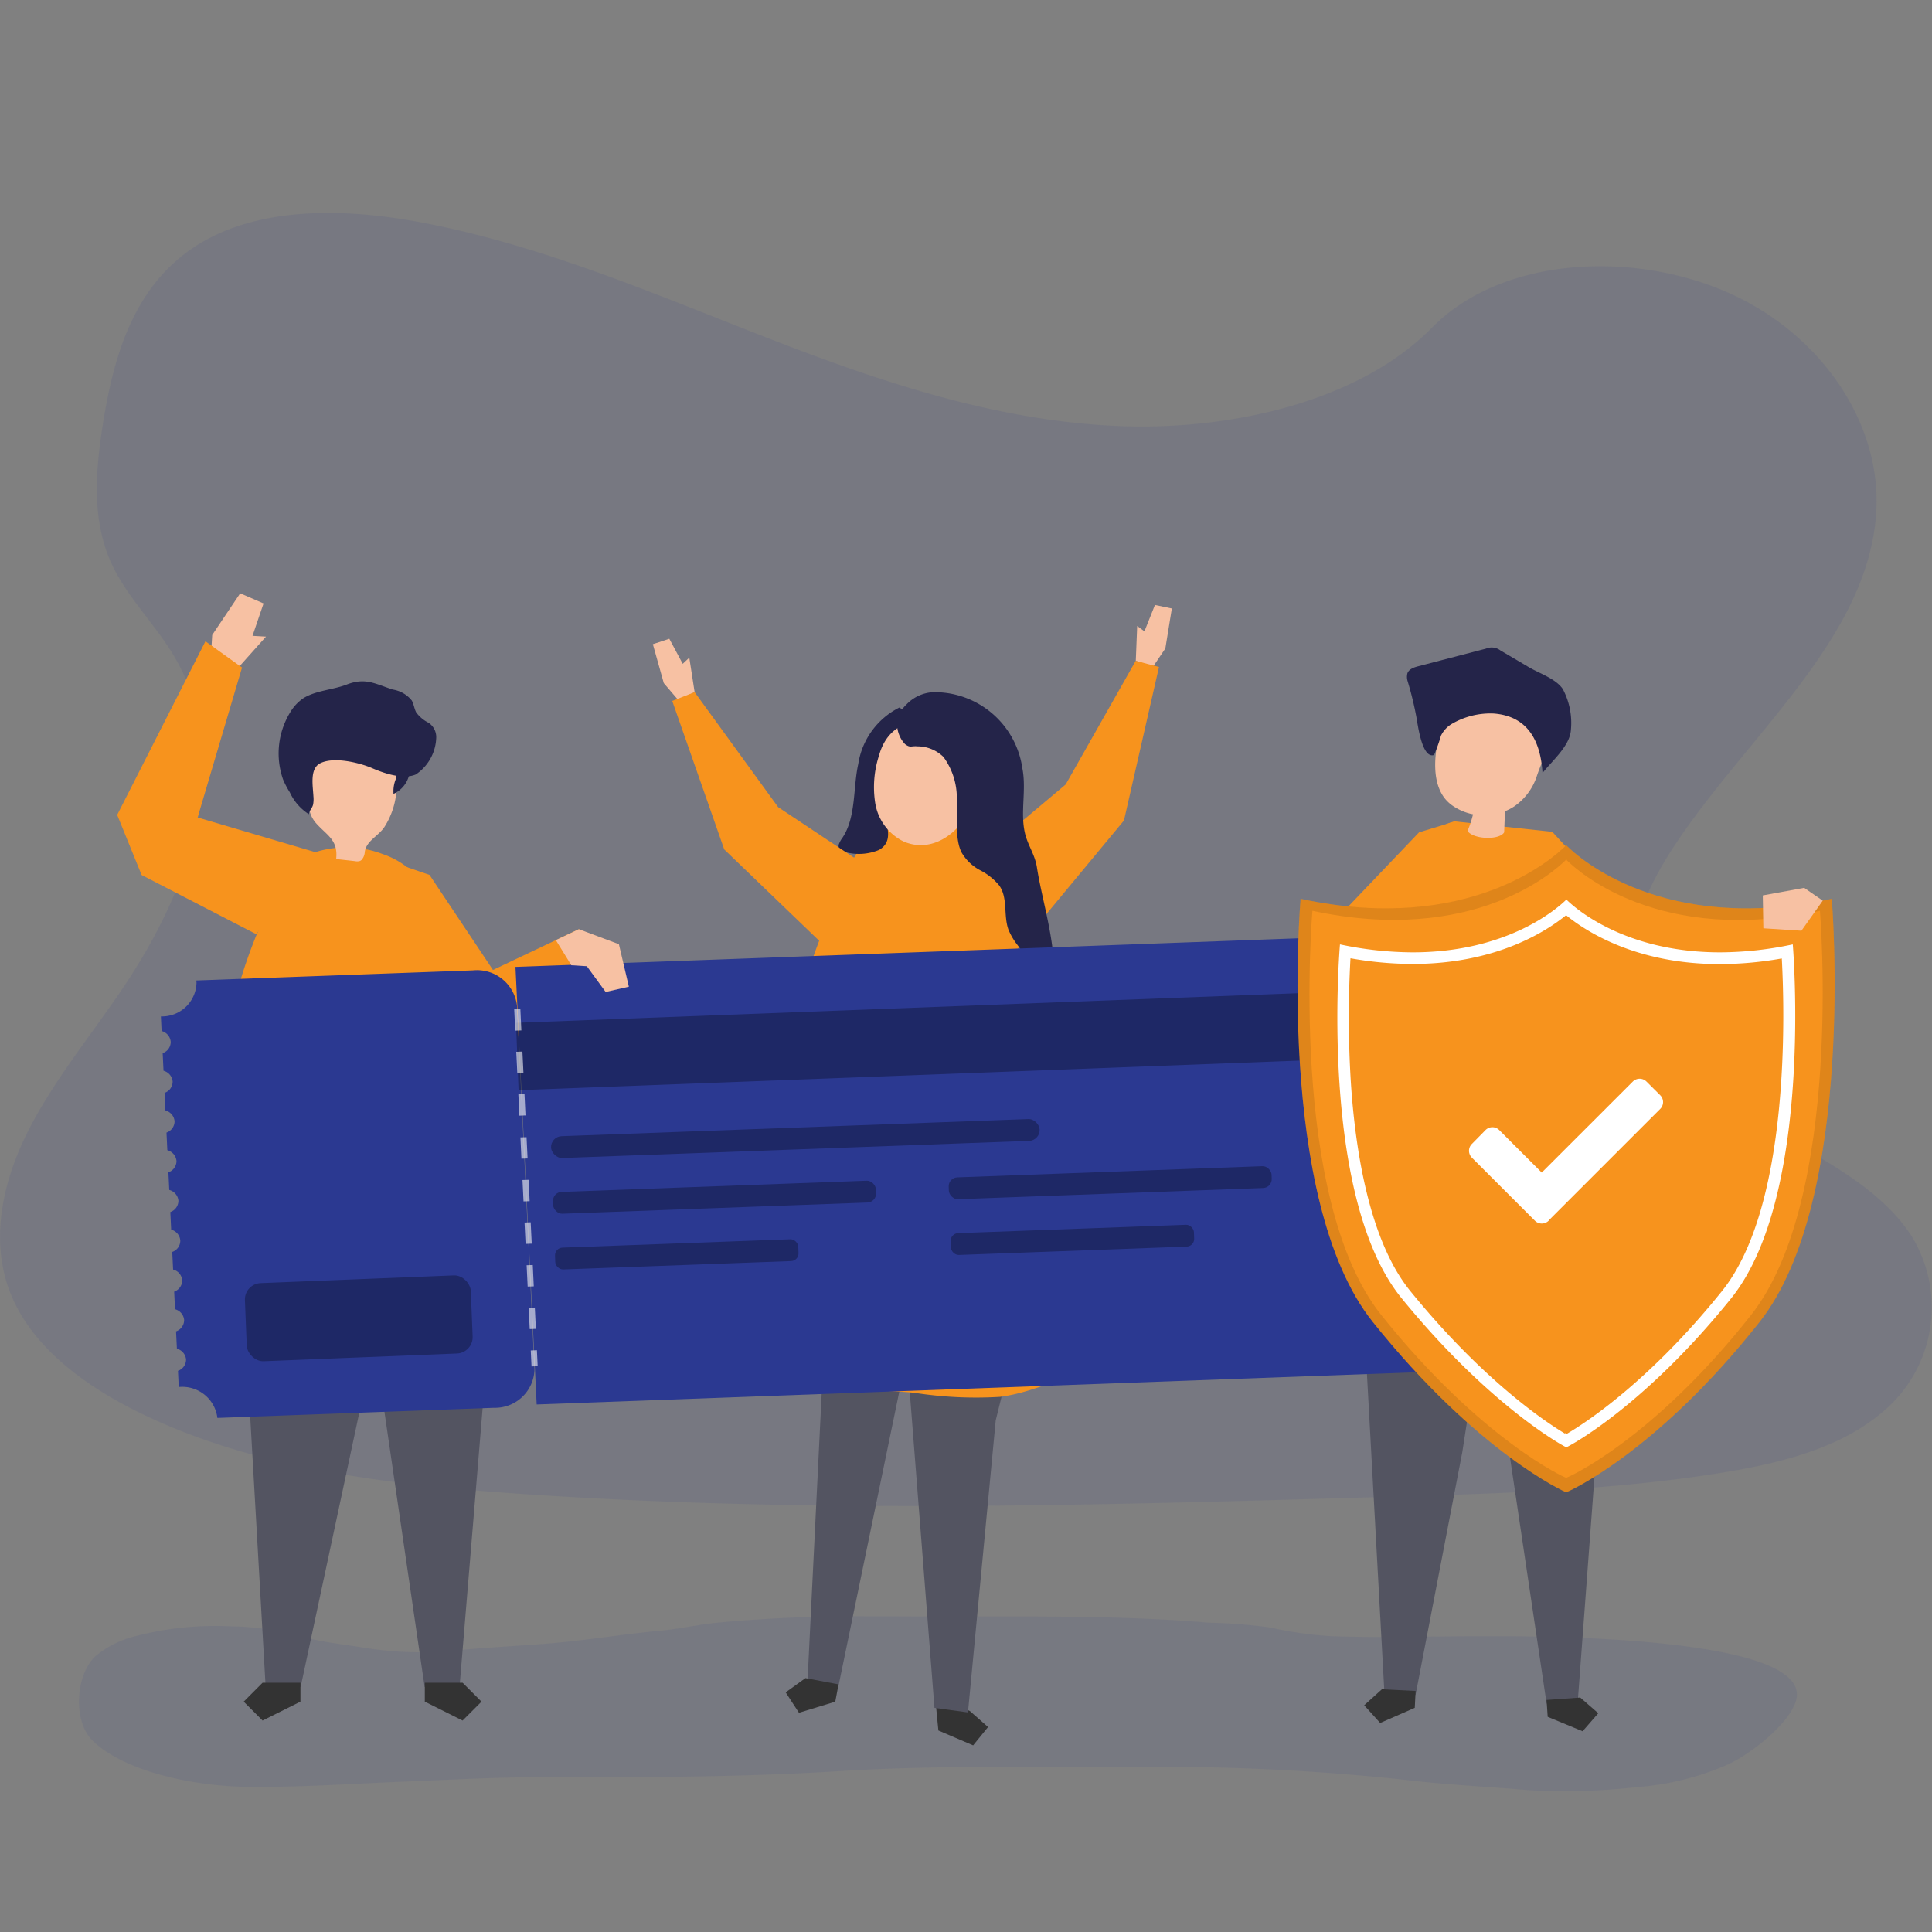 <svg xmlns="http://www.w3.org/2000/svg" viewBox="0 0 160 160">
    <rect x="0" y="0" width="160" height="160" fill="#808080" stroke="none"/>
    <defs>
        <style>
            .cls-1{fill:#fff}.cls-2{clip-path:url(#clip-path)}.cls-3,.cls-5{fill:#2b3991}.cls-3,.cls-4{opacity:.1}.cls-6{fill:#f7931d}.cls-7{fill:#535461}.cls-8{fill:#333}.cls-9{fill:#f7c1a3}.cls-10{fill:#242449}.cls-11{fill:#be6753}.cls-12,.cls-15{opacity:.3}.cls-13{opacity:.62}.cls-14{fill:#f1f1f2}
        </style>
        <clipPath id="clip-path">
            <path id="Rectangle_2" d="M0 0h160v160H0z" class="cls-1" data-name="Rectangle 2" transform="translate(445 747)"/>
        </clipPath>
    </defs>
    <g id="img-yanmaz-bilet" class="cls-2" transform="translate(-445 -747)">
        <g id="Homepage-Icons-04" transform="translate(445 751.175)">
            <path id="Path_609" d="M92.96 31.12c-10.256-.358-20.026-3.667-29.354-7.29s-18.56-7.638-28.579-9.558c-6.442-1.235-13.8-1.408-18.992 2.048-5 3.325-6.608 9.053-7.475 14.374-.64 4-1.037 8.218.752 11.965 1.242 2.6 3.446 4.8 4.97 7.283 5.306 8.672 1.555 19.366-4.192 27.84-2.694 3.974-5.824 7.766-7.9 11.99s-3.048 9.07-1.23 13.383 6.1 7.488 10.762 9.744c9.462 4.589 20.6 5.9 31.478 6.646 24.064 1.645 48.253.931 72.381.218 8.928-.262 17.9-.531 26.678-1.92 4.88-.768 9.92-1.984 13.456-4.922a11.27 11.27 0 0 0 2.6-14.72c-5.053-7.843-19.021-9.792-22.557-18.208-1.942-4.637.054-9.8 2.88-14.08 6.061-9.219 16.218-17.306 16.752-27.84.368-7.235-4.515-14.483-12.067-17.92-7.914-3.59-18.88-3.139-24.723 2.8-6.018 6.125-16.581 8.481-25.64 8.167z" class="cls-3" data-name="Path 609"/>
            <g id="Group_165" class="cls-4" data-name="Group 165">
                <path id="Path_610" d="M71.814 129.683a123.5 123.5 0 0 0-12.48.534c-1.568.16-3.1.515-4.675.659-3.139.288-6.224.822-9.373 1.069-2.538.2-5.085.32-7.616.57a28.841 28.841 0 0 1-7.36-.208c-1.744-.291-3.494-.454-5.206-.918a22.894 22.894 0 0 0-6-.877 26.156 26.156 0 0 0-8.342.938 8.281 8.281 0 0 0-2.854 1.53c-1.664 1.546-1.888 5.408-.227 7.011 2.8 2.7 8.765 3.76 12.685 3.811 4.294.054 8.467-.24 12.768-.416 4-.16 8-.39 11.987-.381 8.176.016 16.355 0 24.518-.509 7.68-.477 15.36-.32 23.04-.32a190 190 0 0 1 23.533 1.03c3.408.422 6.883.573 10.307.867a53.079 53.079 0 0 0 9.075-.25 22.883 22.883 0 0 0 7.443-1.846c1.846-.816 5.136-3.36 5.7-5.312 1.584-5.478-22.362-5.347-26.038-5.334-4.112 0-8.259.138-12.368 0a30.966 30.966 0 0 1-5.12-.72 44.026 44.026 0 0 0-5.078-.4c-7.107-.6-14.23-.512-21.36-.512-2.315.001-4.639-.022-6.959-.016z" class="cls-5" data-name="Path 610"/>
            </g>
            <path id="Path_611" d="M128.554 64.714l13.027 14.122-9.9 8.406-1.466-1.763 3.878-8.061-7.593-6.695z" class="cls-6" data-name="Path 611"/>
            <g id="Group_166" data-name="Group 166">
                <path id="Path_612" d="M131.8 99.907l.589 13.638-1.725 23.19-2.579.182-3.133-21.062-4.336-17.821z" class="cls-7" data-name="Path 612"/>
            </g>
            <path id="Path_613" d="M128.173 138.006l2.89 1.194 1.3-1.491-1.494-1.3-2.79.2z" class="cls-8" data-name="Path 613"/>
            <g id="Group_167" data-name="Group 167">
                <path id="Path_614" d="M113.539 95.082l-.566 10.31 1.68 30.65 2.582.131 3.869-20.106 3.414-22.045z" class="cls-7" data-name="Path 614"/>
            </g>
            <path id="Path_615" d="M117.165 137.261l-2.864 1.254-1.325-1.466 1.466-1.325 2.794.138z" class="cls-8" data-name="Path 615"/>
            <path id="Path_616" d="M128.554 64.714l-8.054-.864s-4.48.48-7.526 11.126c-1.693 5.923-2.208 15.254-2.333 22.371.192 1.014 1.3 5.459 5.974 4.707 8.029-1.3 12.3-2.592 15.8-1.942 2.979.64 2.726-3.456 2.4-6.586l-1.187-9.686z" class="cls-6" data-name="Path 616"/>
            <path id="Path_617" d="M127 54.682a15.173 15.173 0 0 0-6.157-.448 1.7 1.7 0 0 0-1.165.64 1.748 1.748 0 0 0-.189.49c-.512 1.92-1.165 4.736.093 6.493a3.107 3.107 0 0 0 .906.816 4.419 4.419 0 0 0 1.5.589 8.259 8.259 0 0 1-.454 1.379c.464.7 2.634.787 3.034.115l.067-1.747a4.262 4.262 0 0 0 .758-.394 4.9 4.9 0 0 0 1.894-2.56c.384-1.13.928-2.2 1.28-3.354a1.6 1.6 0 0 0 0-1.28 1.779 1.779 0 0 0-1.2-.64z" class="cls-9" data-name="Path 617"/>
            <path id="Path_618" d="M120.237 55.773a6.336 6.336 0 0 1 3.453-.858c2.854.208 3.9 2.3 4.054 4.928.784-1 2.259-2.24 2.349-3.542a5.986 5.986 0 0 0-.662-3.4c-.55-.851-1.962-1.318-2.8-1.811l-2.374-1.4a1.194 1.194 0 0 0-1.187-.15L117.459 51c-.358.093-.768.23-.9.576a1.181 1.181 0 0 0 .016.666 27.659 27.659 0 0 1 .72 2.947c.112.57.454 3.5 1.466 3.162a13.206 13.206 0 0 0 .573-1.6 2.32 2.32 0 0 1 .903-.978z" class="cls-10" data-name="Path 618"/>
            <path id="Path_619" d="M120.5 63.85l-2.979.906-10.88 11.4-.646 3.754 5.2 8.589 1.4-3.149-2.201-6.35 3.5-2.461 4.662-10.49z" class="cls-6" data-name="Path 619"/>
            <path id="Path_620" d="M96.509 49.526l.538-3.309-1.4-.291-.87 2.186-.6-.448-.115 2.886 1.418.5z" class="cls-9" data-name="Path 620"/>
            <path id="Path_621" d="M78.944 68.624l9.312-7.834 5.8-10.24 1.926.515-2.9 12.71-9.837 11.87z" class="cls-6" data-name="Path 621"/>
            <path id="Path_622" d="M77.574 137.712l.138 1.424 2.88 1.232 1.235-1.517-1.51-1.328-2.88-1.235z" class="cls-8" data-name="Path 622"/>
            <g id="Group_168" data-name="Group 168">
                <path id="Path_623" d="M75.168 108.88l2.221 28.384 2.774.378 2.3-24.2 1.9-7.674z" class="cls-7" data-name="Path 623"/>
            </g>
            <g id="Group_169" data-name="Group 169">
                <path id="Path_624" d="M68.531 101.43l-1.661 33.728 2.531.477 5.274-25.523 2.9-7.389z" class="cls-7" data-name="Path 624"/>
            </g>
            <path id="Path_625" d="M69.174 136.752l-3.008.918-1.1-1.69 1.638-1.181 2.739.518z" class="cls-8" data-name="Path 625"/>
            <path id="Path_626" d="M72.112 65c2.051-1.7 6.992-.72 9.6-.72-.25 0 8.093 32.79 8.685 34.666a26.759 26.759 0 0 1 .7 9.984c-2.79.765-5.4 2.2-8.275 2.576a33.006 33.006 0 0 1-7.117-.339c-2.8-.25-5.629-.182-8.435-.4a20.52 20.52 0 0 1-8.131-2.058 40.716 40.716 0 0 0 2.682-6.72 40.686 40.686 0 0 0 1.872-7.235c.234-2.16.272-4.358.586-6.55.368-2.56.806-5.091 1.418-7.594a57.279 57.279 0 0 1 2.749-8.39c.864-2.07 1.891-5.462 3.52-7.056a.606.606 0 0 1 .146-.164z" class="cls-6" data-name="Path 626"/>
            <path id="Path_627" d="M76.48 57.155a4.164 4.164 0 0 0-3.2 2.714c-.15.659.064 1.28-.125 1.968-.368 1.379 1.3 3.414-.352 4.374a4.338 4.338 0 0 1-2.88.16.723.723 0 0 1-.32-.122.5.5 0 0 1-.118-.541 2.06 2.06 0 0 1 .288-.509c1.139-1.709.864-4.16 1.306-6.106a6.3 6.3 0 0 1 3.408-4.675 4.406 4.406 0 0 1 1.894 2.752z" class="cls-10" data-name="Path 627"/>
            <path id="Path_628" d="M74.838 65.517a4.3 4.3 0 0 1-2.349-3.139 8.493 8.493 0 0 1 .32-4.026c1.222-4.352 6.688-3.1 7.962.618 1.101 3.244-2.301 8.099-5.933 6.547z" class="cls-9" data-name="Path 628"/>
            <path id="Path_629" d="M81.2 67.91a3.836 3.836 0 0 1-1.568-1.491c-.576-1.152-.32-2.941-.4-4.189a5.747 5.747 0 0 0-1.094-3.712A3.07 3.07 0 0 0 76 57.635c-.56-.054-.6.154-1.05-.186a2.411 2.411 0 0 1-.64-1.389 2.342 2.342 0 0 1 .746-1.878 3.283 3.283 0 0 1 2.662-1.027 7.344 7.344 0 0 1 6.95 6.3c.349 1.76-.182 3.642.208 5.341.237 1.046.835 1.782 1 2.88.448 2.88 1.7 6.621 1.331 9.526a.406.406 0 0 1-.125.291c-.176.131-.406-.067-.538-.246q-1.126-1.571-2.262-3.136a5.514 5.514 0 0 1-.768-1.3c-.426-1.187-.029-2.637-.768-3.661a5.011 5.011 0 0 0-1.546-1.24z" class="cls-10" data-name="Path 629"/>
            <path id="Path_630" d="M54.973 52.4l-.906-3.226 1.363-.448 1.11 2.074.544-.512.442 2.858-1.354.656z" class="cls-9" data-name="Path 630"/>
            <path id="Path_631" d="M74.573 69.408l-10.131-6.739-6.915-9.523-1.856.726 4.307 12.3 11.11 10.691z" class="cls-6" data-name="Path 631"/>
            <path id="Path_632" d="M17.574 48.413l2.317-3.453 1.936.838-.915 2.685 1.117.064-2.445 2.736-2.141-.659z" class="cls-9" data-name="Path 632"/>
            <path id="Path_633" d="M32.326 67.168l3.245 1.114 5.254 7.872 7.114-3.376 1.75 1.411-3.389 5.033-6.109 4.362-7.862-8.227z" class="cls-6" data-name="Path 633"/>
            <g id="Group_170" data-name="Group 170">
                <path id="Path_634" d="M39.958 89.821l.23 19.981-2.131 25.725h-2.892L31.7 111.8l-3.966-23.781z" class="cls-7" data-name="Path 634"/>
            </g>
            <path id="Path_635" d="M35.181 136.749l3.13 1.565 1.565-1.565-1.565-1.568h-3.13z" class="cls-8" data-name="Path 635"/>
            <g id="Group_171" data-name="Group 171">
                <path id="Path_636" d="M20.106 89.821l-.058 11.558L22 135.526h2.9l4.845-22.659 2.586-24.848z" class="cls-7" data-name="Path 636"/>
            </g>
            <path id="Path_637" d="M24.88 136.749l-3.133 1.565-1.565-1.565 1.565-1.568h3.133z" class="cls-8" data-name="Path 637"/>
            <path id="Path_638" d="M17.094 96.781c-.064 1.834-.022 4.288.749 4.381a.79.79 0 0 0 .413-.109c1.341-.64 2.3-1.578 3.622-2.208a16.483 16.483 0 0 1 4.506-1.245 47.4 47.4 0 0 1 6.947-.608c1.99-.016 4.058.89 5.936 1.389a6.707 6.707 0 0 1 1.92 1.133c.886.611 1.28.854 1.155-.394-.2-2.038-.4-4.074-.64-6.1A75.439 75.439 0 0 0 39.36 81c-.442-1.5-.96-2.973-1.456-4.451q-.922-2.691-1.85-5.392a6.738 6.738 0 0 0-4.33-4.589 8.475 8.475 0 0 0-6.3.083c-2.118 1.053-3.126 4.634-4.16 6.547a41.1 41.1 0 0 0-2.384 8.058c-.406 2.176-.784 4.339-1.078 6.5a67.027 67.027 0 0 0-.624 7.149c0 .266-.055.995-.084 1.876z" class="cls-6" data-name="Path 638"/>
            <path id="Path_639" d="M29.933 67.05a.461.461 0 0 1-.16.09.9.9 0 0 1-.381 0l-1.552-.173c.17-1.6-.755-1.942-1.661-2.963s-.64-2.426-.582-3.69a2.7 2.7 0 0 1 .182-1.037 2.263 2.263 0 0 1 1.459-1.053 5.51 5.51 0 0 1 4.56.5 2.4 2.4 0 0 1 .877.886 3.338 3.338 0 0 1 .138 1.92 6.429 6.429 0 0 1-.979 2.787c-.518.774-1.51 1.146-1.626 2.077a1.056 1.056 0 0 1-.275.656z" class="cls-9" data-name="Path 639"/>
            <path id="Path_640" d="M32.768 60.371a2.658 2.658 0 0 0-.176 1.2 2.315 2.315 0 0 0 1.28-1.517 2.381 2.381 0 0 0 .147-.931 1.1 1.1 0 0 0-.41-.81.7.7 0 0 0-1.072.3c-.111.443.363 1.16.231 1.758z" class="cls-10" data-name="Path 640"/>
            <path id="Path_641" d="M36.128 56.874a1.427 1.427 0 0 0-.64-1.194 2.849 2.849 0 0 1-1.014-.848c-.173-.32-.2-.685-.371-.992a2.515 2.515 0 0 0-1.574-.909c-1.469-.474-2.259-1.018-3.818-.413-1.1.429-2.534.486-3.562 1.114a3.629 3.629 0 0 0-1.094 1.149 6.522 6.522 0 0 0-.611 5.6A7.2 7.2 0 0 0 24 61.44a4.26 4.26 0 0 0 1.578 1.814c.045-.32.278-.49.352-.8a2.451 2.451 0 0 0 .026-.685c-.045-.89-.32-2.294.57-2.736 1.123-.56 3.232-.054 4.314.416.96.419 2.56.96 3.594.515a3.811 3.811 0 0 0 1.694-3.09z" class="cls-10" data-name="Path 641"/>
            <path id="Path_642" d="M26.3 66.454l-9.933-2.928 3.677-12.419-3.03-2.173-7.308 14.378 2.022 4.979 9.491 4.9z" class="cls-6" data-name="Path 642"/>
            <path id="Path_643" d="M113.754 75.846l.771 1.7-2.806 1.219-2.6-1.8 1.366-2.355z" class="cls-11" data-name="Path 643"/>
            <path id="Path_644" d="M39.168 76.186l-22.912.838c0 .061.016.125.019.186a2.861 2.861 0 0 1-2.95 2.79l.058 1.21a1.011 1.011 0 0 1 .755.89.979.979 0 0 1-.666.941l.07 1.459a1.014 1.014 0 0 1 .755.89.982.982 0 0 1-.669.941l.074 1.459a1.014 1.014 0 0 1 .755.89.992.992 0 0 1-.669.941l.07 1.459a1.018 1.018 0 0 1 .758.89.992.992 0 0 1-.669.941l.07 1.459a1.018 1.018 0 0 1 .758.89.992.992 0 0 1-.669.941l.07 1.459a1.008 1.008 0 0 1 .755.9.986.986 0 0 1-.666.944l.07 1.459a1.011 1.011 0 0 1 .755.886.989.989 0 0 1-.666.944l.07 1.456a1.018 1.018 0 0 1 .755.89.992.992 0 0 1-.669.944l.07 1.437a1.021 1.021 0 0 1 .758.89.986.986 0 0 1-.669.941l.064 1.341a2.927 2.927 0 0 1 3.2 2.56l22.9-.838a3.269 3.269 0 0 0 3.36-3.178L42.813 79.1a3.331 3.331 0 0 0-3.645-2.914z" class="cls-5" data-name="Path 644"/>
            <path id="Path_645" d="M120.259 105.565a1.085 1.085 0 0 1-1.184-.944 1.056 1.056 0 0 1 1.088-1.03h.09l-.064-1.325h-.09a1.085 1.085 0 0 1-1.184-.944 1.059 1.059 0 0 1 1.088-1.03h.09l-.064-1.325h-.09a1.085 1.085 0 0 1-1.184-.944A1.056 1.056 0 0 1 119.843 97h.09l-.064-1.325h-.09a1.091 1.091 0 0 1-1.184-.96 1.056 1.056 0 0 1 1.088-1.027h.093l-.064-1.325h-.093a1.085 1.085 0 0 1-1.181-.96 1.05 1.05 0 0 1 1.088-1.027h.09l-.064-1.325h-.09a1.085 1.085 0 0 1-1.184-.96 1.053 1.053 0 0 1 1.088-1.027h.09l-.064-1.325h-.09a1.085 1.085 0 0 1-1.184-.96 1.056 1.056 0 0 1 1.088-1.027h.09l-.064-1.322h-.09a1.085 1.085 0 0 1-1.184-.96 1.056 1.056 0 0 1 1.088-1.027h.09l-.064-1.322h-.09a1.088 1.088 0 0 1-1.184-.96 1.056 1.056 0 0 1 1.088-1.027h.093l-.058-1.149h-.2a2.925 2.925 0 0 1-3.2-2.56v-.186L42.688 75.9l1.757 36.237 72.826-2.666a2.864 2.864 0 0 1 2.954-2.79h.2l-.061-1.28z" class="cls-5" data-name="Path 645"/>
            <path id="Rectangle_387" d="M0 0h83.744v5.581H0z" class="cls-12" data-name="Rectangle 387" transform="rotate(-2.17 2147.394 -1087.93)"/>
            <g id="Group_172" class="cls-13" data-name="Group 172">
                <path id="Path_646" d="M44.528 108.97l-.509.019-.064-1.325.509-.019zm-.15-3.094l-.509.019-.086-1.766.509-.019zm-.173-3.52l-.506.016-.086-1.766.509-.019zm-.17-3.536l-.509.019-.086-1.77.509-.019zm-.173-3.52l-.506.019-.086-1.77.509-.016zm-.17-3.536l-.509.019-.083-1.767.506-.016zM43.52 88.2l-.509.019-.083-1.766.509-.019zm-.17-3.52l-.509.016-.086-1.766.509-.019zm-.173-3.52l-.509.019-.083-1.77.509-.019z" class="cls-14" data-name="Path 646"/>
            </g>
            <path id="Path_647" d="M151.7 70.262c-13.92 3-20.986-3.434-21.939-4.381 0 0-.019-.1-.058-.058-.035-.038-.054.058-.054.058-.96.96-8.019 7.376-21.939 4.381 0 0-2.138 24.89 5.978 35.04 8.666 10.845 15.981 14.125 16.016 14.1.038.029 7.414-3.2 16.019-14.1 8.047-10.202 5.977-35.04 5.977-35.04z" class="cls-6" data-name="Path 647"/>
            <g id="Group_173" class="cls-4" data-name="Group 173">
                <path id="Path_648" d="M151.7 70.262c-13.92 3-20.986-3.434-21.939-4.381 0 0-.019-.1-.058-.058-.035-.038-.054.058-.054.058-.96.96-8.019 7.376-21.939 4.381 0 0-2.138 24.89 5.978 35.04 8.666 10.845 15.981 14.125 16.016 14.1.038.029 7.414-3.2 16.019-14.1 8.047-10.202 5.977-35.04 5.977-35.04z" class="cls-6" data-name="Path 648"/>
            </g>
            <g id="Group_174" class="cls-4" data-name="Group 174">
                <path id="Path_649" d="M151.7 70.262c-13.92 3-20.986-3.434-21.939-4.381 0 0-.019-.1-.058-.058-.035-.038-.054.058-.054.058-.96.96-8.019 7.376-21.939 4.381 0 0-2.138 24.89 5.978 35.04 8.666 10.845 15.981 14.125 16.016 14.1.038.029 7.414-3.2 16.019-14.1 8.047-10.202 5.977-35.04 5.977-35.04z" data-name="Path 649"/>
            </g>
            <g id="Group_175" data-name="Group 175">
                <path id="Path_650" d="M150.72 71.254c-13.3 2.88-20.051-3.28-20.963-4.186 0 0-.019-.09-.054-.054-.035-.035-.051.054-.051.054-.912.906-7.664 7.04-20.963 4.186 0 0-2.045 23.782 5.709 33.485 8.282 10.362 15.27 13.494 15.306 13.469.035.026 7.085-3.046 15.306-13.469 7.69-9.75 5.71-33.485 5.71-33.485z" class="cls-6" data-name="Path 650"/>
            </g>
            <path id="Path_651" d="M129.7 115.155c-1.056-.6-6.643-3.965-13.277-12.115-6.106-7.491-5.248-25.117-5.027-28.419a29.532 29.532 0 0 0 5.59.579c7.29 0 11.43-3.062 12.7-4.182 1.28 1.12 5.414 4.182 12.7 4.182a29.5 29.5 0 0 0 5.587-.56c.214 3.3 1.024 20.9-5.027 28.422-6.533 8.154-12.2 11.514-13.246 12.093z" class="cls-6" data-name="Path 651"/>
            <path id="Path_652" d="M129.741 71.654c1.632 1.325 5.789 4.013 12.678 4.013a29.44 29.44 0 0 0 5.142-.467c.237 4.31.717 20.5-4.957 27.552-6.029 7.5-11.318 10.922-12.842 11.814l-.1-.067-.064.048c-1.552-.928-6.762-4.371-12.8-11.8-3.408-4.186-4.56-11.7-4.925-17.28a86.66 86.66 0 0 1-.032-10.282 29.51 29.51 0 0 0 5.149.47c6.886 0 11.043-2.688 12.675-4.01l.042.042.042-.045m-.026-1.325a.019.019 0 0 0-.016 0l-.035.054c-.659.64-4.771 4.323-12.669 4.323a29.169 29.169 0 0 1-6.032-.659s-1.821 20.8 5.1 29.3c7.36 9.037 13.568 12.346 13.645 12.346.077 0 6.352-3.258 13.661-12.346 6.861-8.534 5.094-29.3 5.094-29.3a29.136 29.136 0 0 1-6.029.659c-7.9 0-12.01-3.68-12.672-4.323 0 0 0-.054-.032-.054z" class="cls-1" data-name="Path 652"/>
            <path id="Path_653" d="M149.414 69.354l1.539 1.059-1.766 2.49-3.152-.2-.048-2.723z" class="cls-9" data-name="Path 653"/>
            <path id="Path_654" d="M47.939 72.778l3.315 1.242.826 3.517-1.923.438-1.557-2.132-1.283-.08-1.286-2.08z" class="cls-9" data-name="Path 654"/>
            <path id="Path_655" d="M128.253 96.9l9.238-9.238a.8.8 0 0 0 0-1.136l-1.136-1.13a.8.8 0 0 0-1.133 0l-7.542 7.536-3.52-3.52a.8.8 0 0 0-1.136 0l-1.13 1.149a.8.8 0 0 0 0 1.136l5.222 5.222a.806.806 0 0 0 1.136 0z" class="cls-1" data-name="Path 655"/>
            <rect id="Rectangle_388" width="18.723" height="6.474" class="cls-12" data-name="Rectangle 388" rx="1.354" transform="rotate(-2.29 2565.366 -454.991)"/>
            <g id="Group_176" class="cls-15" data-name="Group 176">
                <rect id="Rectangle_389" width="40.49" height="1.808" data-name="Rectangle 389" rx=".904" transform="rotate(-2.1 2476.75 -1199.103)"/>
                <rect id="Rectangle_390" width="26.758" height="1.808" data-name="Rectangle 390" rx=".736" transform="rotate(-2.1 2602.544 -1201.383)"/>
                <rect id="Rectangle_391" width="20.16" height="1.808" data-name="Rectangle 391" rx=".637" transform="rotate(-2.1 2728.42 -1203.715)"/>
                <rect id="Rectangle_392" width="26.758" height="1.808" data-name="Rectangle 392" rx=".736" transform="rotate(-2.1 2586.11 -2095.944)"/>
                <rect id="Rectangle_393" width="20.16" height="1.808" data-name="Rectangle 393" rx=".637" transform="rotate(-2.1 2712.066 -2098.193)"/>
            </g>
        </g>
    </g>
</svg>
